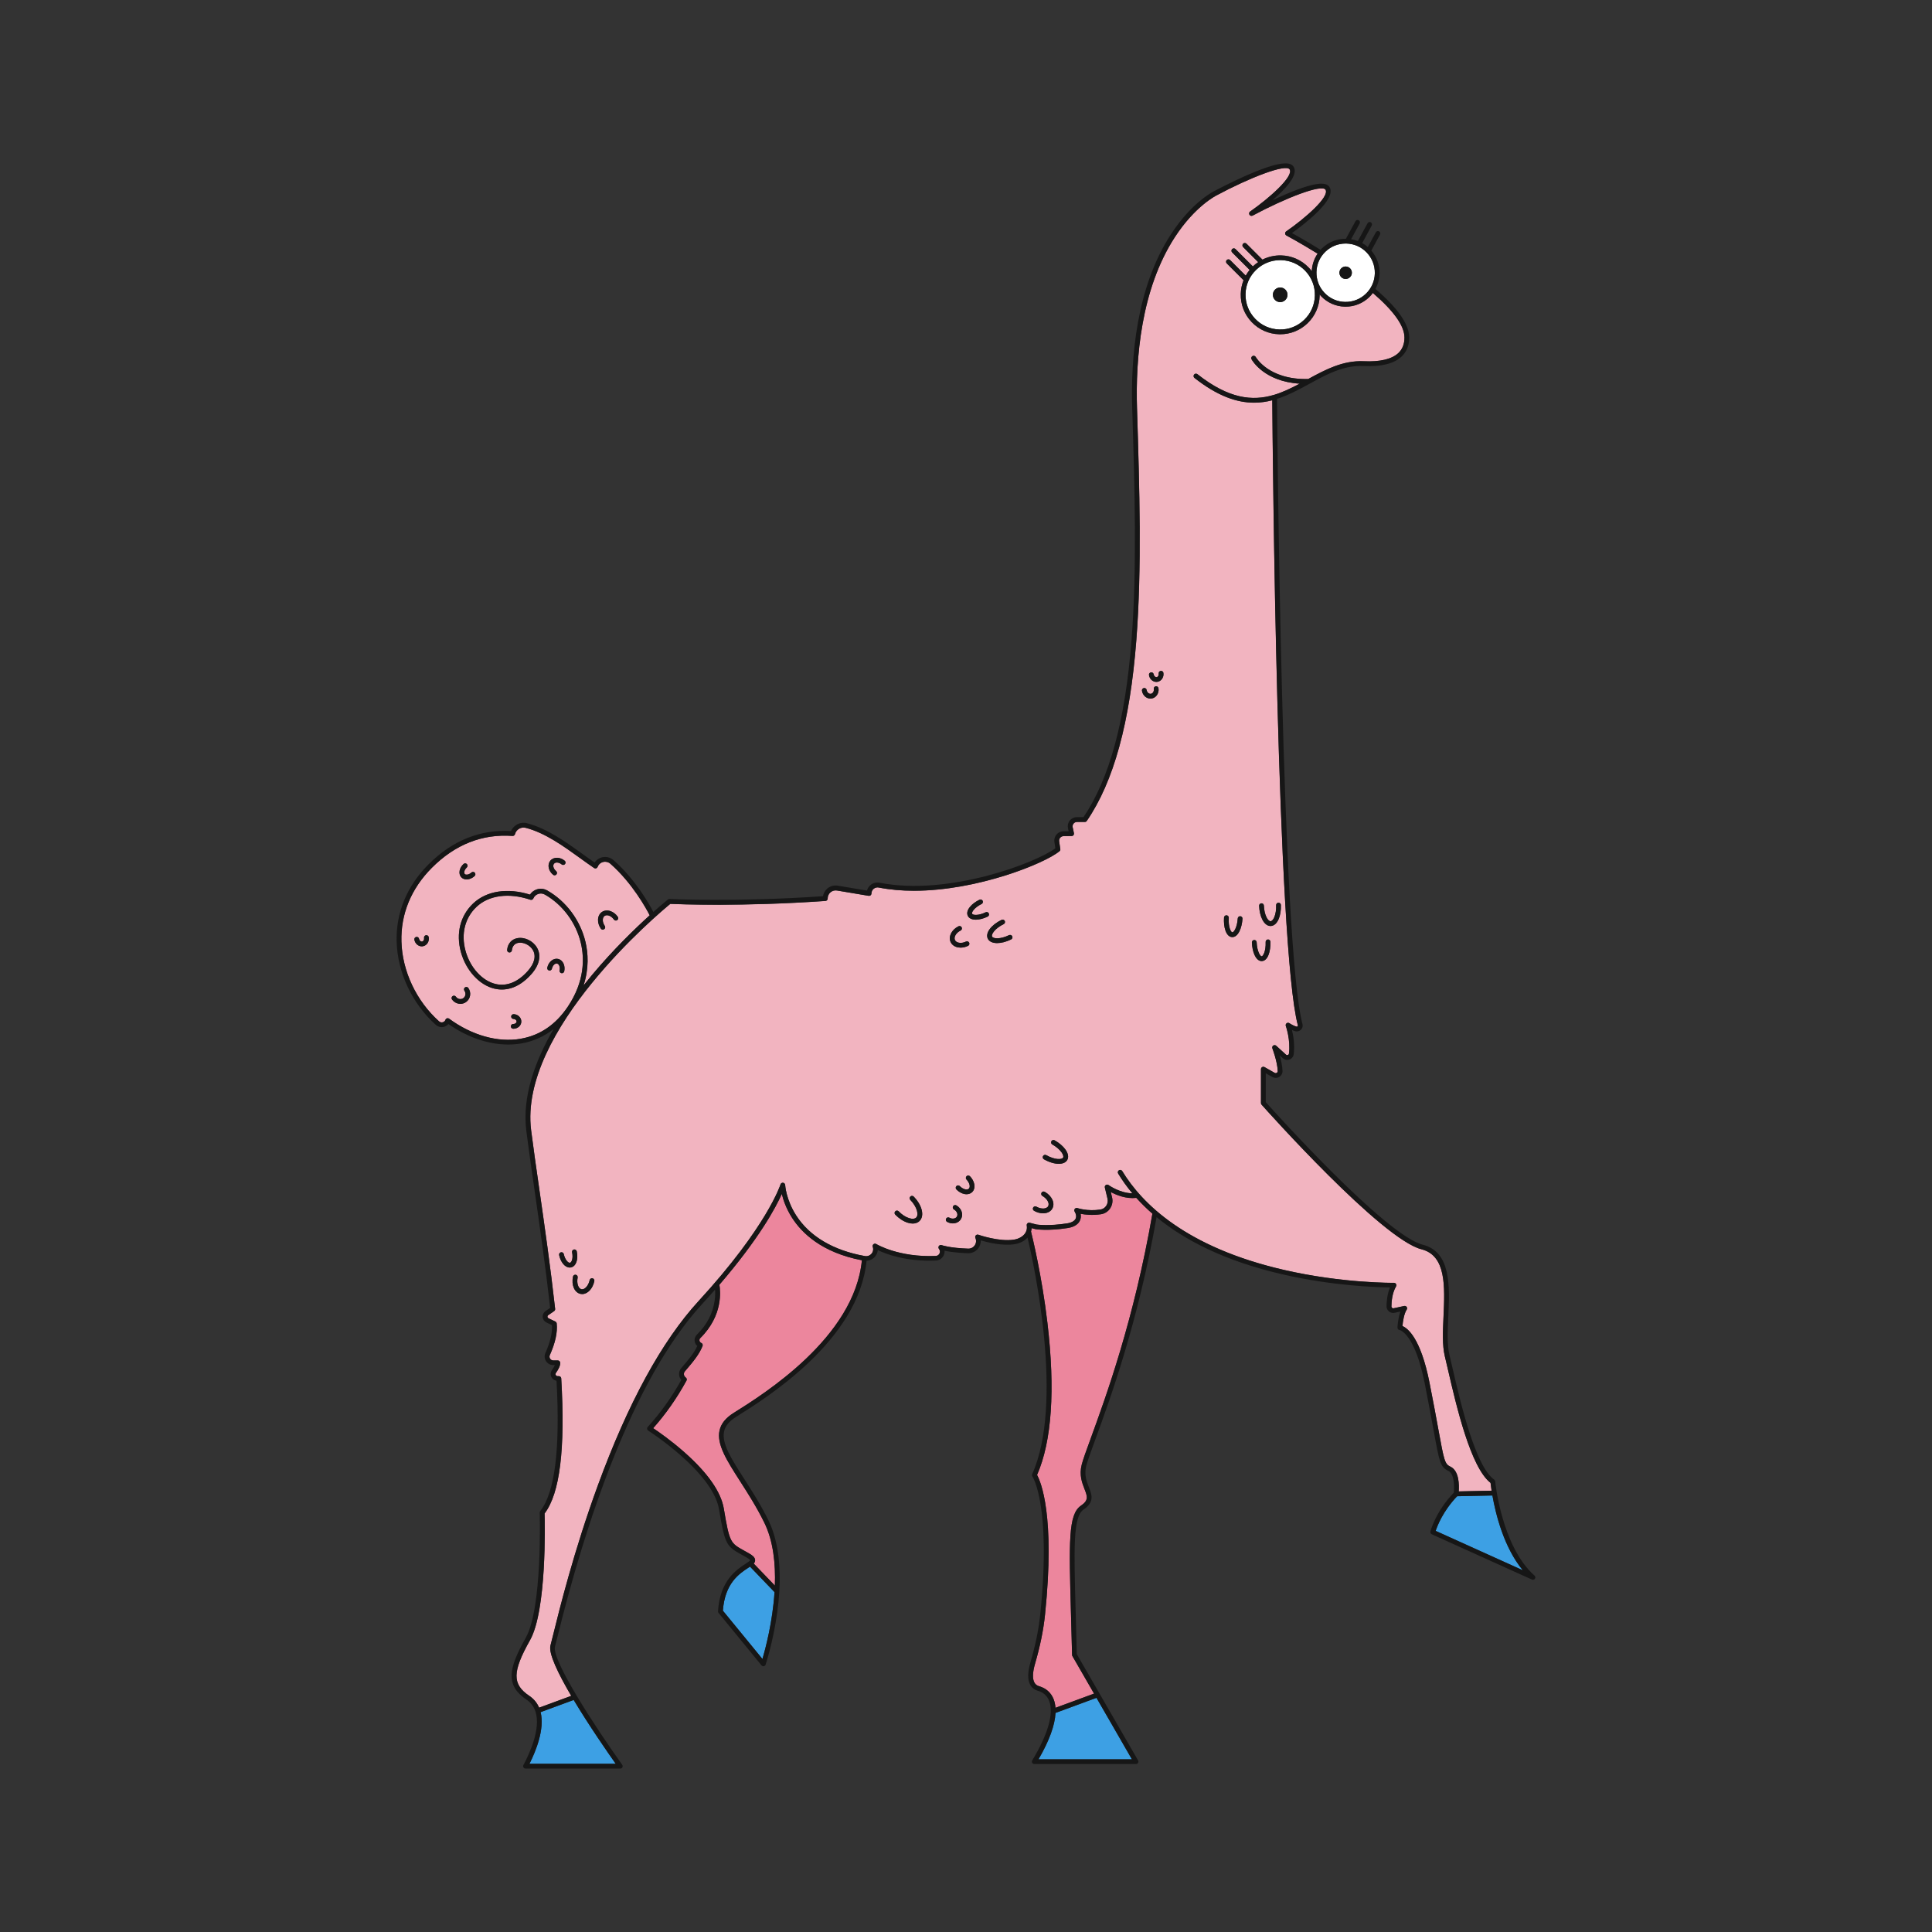 <?xml version="1.0" encoding="UTF-8"?>
<svg xmlns="http://www.w3.org/2000/svg" id="KOLOR" viewBox="0 0 1080 1080">
  <rect x="0" y="0" width="1080" height="1080" fill="#333333" stroke="none"/>
  <defs>
    <style>.cls-1{fill:#3da0e4;}.cls-1,.cls-2,.cls-3,.cls-4,.cls-5{stroke-width:0px;}.cls-2{fill:#161616;}.cls-3{fill:#f2b4c0;}.cls-4{fill:#fff;}.cls-5{fill:#ec869d;}</style>
  </defs>
  <path class="cls-3" d="m317.32,562.86c9.66-14.35,9.34-27.31,7.37-35.67-2.69-11.37-10.21-21.51-20.14-27.11-1.13-.64-2.48-.77-3.7-.35-1.23.41-2.23,1.33-2.74,2.52-.28.64-.99.96-1.65.73-11.97-4.06-23.25-2.56-30.17,4.03-6.44,6.14-8.66,15.07-6.09,24.51,2.56,9.36,9.32,16.83,16.84,18.57,6.28,1.46,12.53-1.09,18.06-7.37,3.7-4.2,4.68-8.33,2.75-11.64-1.64-2.81-5.36-4.59-8.29-3.98-1.39.29-3.12,1.26-3.44,4.17-.08.73-.74,1.26-1.47,1.18-.73-.08-1.26-.74-1.18-1.47.38-3.45,2.4-5.82,5.53-6.48,4.1-.87,8.89,1.38,11.14,5.24,2.52,4.32,1.41,9.69-3.05,14.75-7.86,8.92-15.58,9.38-20.66,8.2-8.44-1.96-16-10.19-18.8-20.47-2.84-10.41-.36-20.3,6.82-27.13,7.44-7.08,19.26-8.91,31.79-4.97.88-1.35,2.2-2.38,3.75-2.9,1.94-.65,4.08-.45,5.86.56,10.56,5.96,18.56,16.74,21.42,28.82,1.45,6.14,2.06,14.63-1.09,24.31,1.63-2.07,3.26-4.08,4.87-6.01,11.74-14.03,23.87-25.75,32.12-33.22-1.85-3.63-9.6-17.92-21.97-28.82-1.12-.99-2.59-1.35-4.04-.99-1.44.35-2.57,1.35-3.1,2.74-.15.38-.46.67-.84.79-.39.12-.81.06-1.15-.17-2.51-1.7-5.05-3.54-7.75-5.48-9.2-6.65-19.63-14.18-30.45-16.97-2.62-.68-5.32.91-6.01,3.53-.16.62-.75,1.04-1.38.99-16.92-1.22-32.1,4.78-45.12,17.85-11.55,11.59-17.42,25.85-16.98,41.24.47,16.54,8.33,33.19,21.02,44.56.57.51,1.33.71,2.06.52.72-.18,1.27-.69,1.53-1.38.14-.4.46-.7.86-.82.4-.12.84-.05,1.18.2,12.73,9.35,27.33,13.44,40.06,11.22,10.68-1.86,19.49-7.85,26.2-17.8Zm19.13-53.04c1.31-.91,3.04-1.11,4.76-.53,1.6.53,3.07,1.67,4.15,3.21.42.6.27,1.43-.33,1.85-.6.42-1.43.27-1.85-.33-.73-1.06-1.76-1.86-2.8-2.21-.92-.31-1.77-.24-2.39.19-.62.43-.98,1.2-1.01,2.18-.04,1.1.36,2.34,1.1,3.39.42.6.27,1.43-.33,1.85-.23.16-.5.24-.76.24-.42,0-.84-.2-1.09-.57-1.07-1.54-1.63-3.32-1.58-5,.06-1.81.84-3.36,2.15-4.28Zm-28.82-28.7c.89-1.08,2.29-1.67,3.86-1.62,1.45.05,2.93.63,4.16,1.65.57.47.65,1.31.18,1.87-.47.57-1.31.65-1.88.18-.77-.63-1.69-1.01-2.55-1.04-.43-.01-1.22.05-1.72.66-.5.6-.41,1.39-.32,1.81.19.83.74,1.67,1.5,2.31.57.47.65,1.31.18,1.87-.26.32-.64.48-1.03.48-.3,0-.6-.1-.85-.3-1.23-1.01-2.08-2.35-2.41-3.77-.35-1.52-.03-3.02.86-4.1Zm-50.66,5.45c.29-1.31,1.06-2.59,2.17-3.6.54-.5,1.39-.46,1.88.08.5.54.46,1.38-.08,1.88-.7.64-1.2,1.45-1.37,2.22-.08.35-.15,1,.23,1.42.38.42,1.04.4,1.39.35.78-.1,1.63-.53,2.33-1.17.54-.5,1.39-.46,1.88.08.5.54.46,1.38-.08,1.88-1.11,1.02-2.45,1.67-3.78,1.85-.23.03-.46.05-.68.05-1.21,0-2.28-.44-3.02-1.24-.87-.95-1.19-2.34-.86-3.79Zm-20.55,42.38c-.22.04-.43.06-.65.06-1.97,0-3.75-1.55-4.13-3.73-.13-.72.36-1.41,1.08-1.54.73-.13,1.41.36,1.54,1.08.17.96.93,1.64,1.7,1.5.77-.13,1.25-1.03,1.09-1.99-.13-.72.36-1.41,1.08-1.54.73-.13,1.41.36,1.54,1.08.42,2.41-1.04,4.68-3.25,5.07Zm24.1,31.2c-.93.66-2.03,1-3.15,1-.35,0-.7-.03-1.05-.1-1.47-.28-2.76-1.11-3.64-2.35-.42-.6-.28-1.43.32-1.86.6-.42,1.43-.28,1.86.32.47.67,1.17,1.12,1.95,1.27.77.14,1.55-.02,2.18-.46,1.31-.92,1.59-2.79.63-4.16-.42-.6-.28-1.43.32-1.86.6-.42,1.43-.28,1.86.32,1.81,2.57,1.24,6.1-1.27,7.87Zm29.47,13.88c-.82.68-1.86,1.05-2.96,1.05-.05,0-.1,0-.14,0-.74-.02-1.31-.63-1.29-1.37.02-.74.64-1.34,1.37-1.29.51,0,.97-.14,1.33-.43.18-.15.47-.46.49-.93.01-.47-.26-.8-.43-.95-.33-.31-.79-.49-1.3-.51-.74-.02-1.31-.63-1.29-1.37s.65-1.3,1.37-1.29c1.15.03,2.23.47,3.04,1.23.85.8,1.31,1.86,1.27,2.98-.03,1.12-.55,2.15-1.44,2.9Zm18.55-32.54c-.16.72-.87,1.18-1.58,1.02-.72-.16-1.18-.86-1.02-1.58.7-3.26,3.41-5.46,6.02-4.9,1.32.28,2.44,1.24,3.07,2.63.58,1.27.72,2.81.39,4.32-.13.62-.69,1.05-1.3,1.05-.09,0-.19,0-.28-.03-.72-.16-1.18-.86-1.02-1.58.2-.94.13-1.91-.21-2.65-.16-.36-.54-.98-1.21-1.13-1.16-.24-2.47,1.06-2.86,2.85Z"></path>
  <path class="cls-4" d="m740.42,163.72c3.01,3.15,7.06,4.95,11.42,5.05,4.37.11,8.49-1.5,11.65-4.51,3.15-3.01,4.95-7.06,5.05-11.42.1-4.36-1.5-8.49-4.51-11.65-3.01-3.15-7.06-4.95-11.42-5.05-.13,0-.26,0-.39,0-4.21,0-8.19,1.59-11.25,4.51-3.15,3.01-4.95,7.06-5.05,11.42s1.5,8.49,4.51,11.65Zm11.89-14.74c1.92.04,3.44,1.64,3.4,3.56s-1.64,3.44-3.56,3.4-3.44-1.64-3.4-3.56c.05-1.92,1.64-3.44,3.56-3.4Z"></path>
  <path class="cls-5" d="m635.2,669.61c-5.72.67-11.13-1.58-14.28-3.28l.74,3.1c.5,2.09.1,4.3-1.1,6.08-1.19,1.77-3.01,2.92-5.1,3.24-4.83.73-8.91.25-11.41-.25.28,1.33.16,2.65-.38,3.81-.7,1.53-2.46,3.49-6.81,4.16-11.08,1.73-17.69.68-17.97.63-.04,0-.08-.01-.12-.03l-2.1-.55c-.03.65-.15,1.29-.33,1.9.73,2.93,6.07,24.69,9.17,51.02,4.42,37.52,2.47,66.14-5.79,85.08,1.99,3.61,10.22,22.36,4.46,78.02-.9,8.7-2.73,17.68-5.58,27.46-1.4,4.8-1.53,8.45-.36,10.57.56,1.02,1.43,1.69,2.66,2.04,3.87,1.12,6.67,3.63,8.09,7.27.56,1.45.9,3.05,1.03,4.79l21.56-7.94-12.1-20.98c-.11-.19-.17-.41-.18-.63-.2-8.22-.41-15.69-.6-22.46-1.15-40.88-1.58-56.17,5.57-61.01,4.43-3,3.55-5.25,1.96-9.33-1.34-3.44-3.02-7.72-1.56-13.52.72-2.88,2.54-7.86,5.06-14.75,8.47-23.19,24.2-66.27,34.48-125.61-3.39-2.95-6.37-5.92-9-8.84Z"></path>
  <path class="cls-5" d="m442.73,680.71c-3.25-5.11-4.88-9.91-5.69-13.29-3.43,7.69-12.64,24.88-34.91,50.78.59,3.25,2.18,17.14-10.65,29.8-.4.39-.57.94-.46,1.49.11.56.47,1,.99,1.22.66.28.98,1.04.72,1.71-1.85,4.76-5.53,9.07-9.09,13.25l-.78.91c-.44.51-.63,1.16-.53,1.83.09.67.45,1.24,1,1.62.57.39.75,1.14.42,1.74-5.35,9.79-11.62,18.74-18.63,26.6,2.9,1.93,10.15,6.97,17.6,13.58,12.97,11.51,20.34,22.08,21.9,31.42,3.15,18.91,3.76,19.24,11.16,23.35.9.5,1.89,1.05,2.99,1.68,1.71.99,3.29,2.12,3.34,3.74.02.73-.27,1.34-.77,1.92l11.82,12.3c.44-12.18-.86-24.9-5.92-35.21-4.26-8.67-9.15-16.31-13.47-23.04-7.42-11.58-13.29-20.73-11.54-28.5.85-3.79,3.44-7,7.92-9.8,16.78-10.49,67.52-42.21,71.66-85.31-22.46-4.31-33.64-15.27-39.07-23.8Z"></path>
  <path class="cls-4" d="m716.09,145.41c-.16,0-.31,0-.47,0-5.01,0-9.74,1.89-13.37,5.36-3.75,3.58-5.88,8.4-6,13.57s1.78,10.09,5.36,13.84c3.58,3.75,8.4,5.88,13.57,6,5.18.16,10.09-1.78,13.84-5.36,3.75-3.58,5.88-8.4,6-13.57.12-5.18-1.78-10.09-5.36-13.84-3.58-3.75-8.4-5.88-13.57-6Zm-.55,23.47c-2.26-.05-4.04-1.92-3.99-4.18s1.92-4.04,4.18-3.99c2.26.05,4.04,1.92,3.99,4.18s-1.92,4.04-4.18,3.99Z"></path>
  <path class="cls-1" d="m418.2,876.47c-4.88,3.21-13.01,8.55-14.1,23.92l22.11,26.99c1.66-5.63,5.69-20.7,6.76-37.37l-13.7-14.25c-.34.23-.69.46-1.06.71Z"></path>
  <path class="cls-1" d="m295.97,985.99h48.23c-4.23-5.99-14.8-21.18-23.51-35.7l-18.49,6.81c2.36,9.47-2.62,21.74-6.23,28.89Z"></path>
  <path class="cls-1" d="m590.04,957.53c-.34,6.91-3.55,15.69-9.52,25.94h52.24l-19.82-34.38-22.88,8.43s0,0-.01,0Z"></path>
  <path class="cls-1" d="m814.54,836.41c-7.84,8.22-11.06,16.49-12,19.36l48.68,22c-10.59-12.85-15.15-31.44-16.96-41.78l-19.72.42Z"></path>
  <path class="cls-3" d="m815.43,833.73l18.4-.39c-.31-2.05-.49-3.58-.58-4.38-11.17-8.66-19.11-42.98-23.88-63.6-.62-2.68-1.18-5.12-1.69-7.21-1.46-6.06-1.1-13.93-.72-22.28.76-16.7,1.55-33.97-12.33-37.49-22.26-5.64-86.65-77.78-89.38-80.85-.22-.24-.34-.56-.34-.89v-18.95c0-.47.25-.91.66-1.15.41-.24.92-.24,1.33,0l5.69,3.23c.53.3.98.09,1.16-.02.17-.1.56-.4.53-.98-.2-5.41-2.96-12.62-2.99-12.69-.22-.58-.02-1.23.49-1.58.51-.35,1.19-.3,1.65.11l5.5,5c.41.37.88.24,1.01.19.16-.06.54-.25.6-.74,1.03-7.7-1.71-15.44-1.74-15.51-.19-.54-.02-1.14.42-1.49.45-.36,1.07-.39,1.55-.08,1.47.94,2.81,1.6,3.99,1.94.32.1.54-.07.62-.15.09-.09.23-.28.16-.57-11.65-43.78-14.1-322.13-14.31-349.42-3.24.84-6.61,1.34-10.15,1.34-9.55,0-20.36-3.6-33.34-13.83-.58-.46-.68-1.29-.22-1.87.45-.58,1.29-.68,1.87-.22,17.65,13.89,30.77,15.09,42.55,11.64.15-.08.32-.13.5-.14,4.86-1.48,9.5-3.74,14.13-6.21-19.86-1.19-26.62-13.06-26.92-13.61-.35-.65-.12-1.45.53-1.81.64-.35,1.45-.12,1.81.52.03.06,1.89,3.31,6.41,6.42,4.17,2.87,11.53,6.21,22.95,5.88,9.54-5.21,19.43-10.48,31.05-9.92,9.04.42,15.74-1.18,19.37-4.63,2.22-2.12,3.36-5.01,3.36-8.6.01-6.48-5.95-14.87-17.67-24.95-.63.85-1.33,1.66-2.11,2.41-3.56,3.39-8.19,5.25-13.09,5.25-.15,0-.3,0-.46,0-5.07-.12-9.79-2.21-13.29-5.87-.28-.3-.54-.62-.8-.93,0,.23,0,.46,0,.69-.14,5.89-2.56,11.37-6.82,15.44-4.13,3.94-9.52,6.1-15.21,6.1-.18,0-.35,0-.53,0-5.89-.14-11.37-2.56-15.44-6.82-4.07-4.26-6.23-9.85-6.09-15.74.06-2.67.6-5.25,1.56-7.65l-9.4-9.4c-.52-.52-.52-1.36,0-1.88s1.36-.52,1.88,0l8.73,8.73c.63-1.13,1.36-2.2,2.19-3.21l-9.79-9.78c-.52-.52-.52-1.36,0-1.88s1.36-.52,1.88,0l9.71,9.71s.04-.04.06-.06c.92-.87,1.89-1.65,2.92-2.34l-8.43-8.43c-.52-.52-.52-1.36,0-1.88.52-.52,1.36-.52,1.88,0l8.92,8.91c3.2-1.61,6.77-2.43,10.45-2.35,5.89.14,11.37,2.56,15.44,6.82.61.64,1.17,1.3,1.69,1.99.17-3.56,1.29-6.92,3.27-9.8-9.84-6.09-17.37-10.11-17.45-10.15-.41-.22-.68-.64-.7-1.1-.03-.46.19-.91.57-1.17,10.51-7.26,24.29-19.27,22.02-23.27-1.94-3.43-22.65,4.69-40.77,14.42-.62.34-1.4.13-1.77-.48-.37-.6-.21-1.39.37-1.79,10.55-7.35,24.38-19.51,22.11-23.51-1.94-3.42-22.65,4.69-40.77,14.42-.17.09-12.04,5.91-23.4,23.37-19.04,29.27-22.03,68.13-21.18,95.57l.03.97c1.34,43.48,2.72,88.44-.41,128.86-3.56,45.97-12.62,78.99-27.69,100.97-.25.36-.66.58-1.1.58h-4.4c-.74,0-1.43.33-1.9.91-.47.58-.65,1.32-.49,2.05l.7,3.3c.08.39-.01.8-.26,1.11s-.63.49-1.02.5l-4.5.05c-.73,0-1.42.33-1.9.89s-.68,1.29-.58,2.02l.65,4.32c.07.46-.11.93-.47,1.22-8.21,6.8-45.85,22.08-81.33,22.08-6.72,0-13.35-.55-19.7-1.8-1.01-.2-2.05.06-2.84.71-.78.64-1.23,1.6-1.23,2.61,0,.39-.17.76-.47,1.02-.3.25-.7.36-1.08.3l-17.71-2.97c-1.31-.22-2.65.15-3.66,1.02-1.01.87-1.58,2.13-1.55,3.46.01.71-.53,1.3-1.24,1.35-46.75,3.27-82.09,1.85-86.73,1.64-6.25,5.12-84.86,70.85-77.8,126.61,1.2,9.51,2.84,20.92,4.58,32.99,2.94,20.5,6.28,43.74,8.84,66.81.05.49-.16.96-.57,1.24l-3.28,2.27c-.43.3-.44.73-.43.91s.1.6.57.83l3.83,1.83c.42.2.7.6.75,1.06.51,4.96-.74,10.73-3.82,17.66-.3.68-.25,1.43.15,2.05.39.61,1.04.96,1.76.96h2.54c.7.02,1.27.55,1.32,1.25.11,1.45-.68,3.34-2.41,5.79-.35.5-.17.97-.07,1.15.08.15.39.59,1.03.61h.69c.72,0,1.31.53,1.35,1.25,2.3,39.54-.74,64.26-9.31,75.51.16,5.72,1.21,54.19-8.14,70.82-9.94,17.67-10.04,24.65-.42,31.12,2.66,1.79,4.42,4.07,5.51,6.63l17.95-6.61c-7.27-12.36-12.85-23.84-11.59-28.23.27-.93.75-2.89,1.42-5.61,3.47-14.09,11.61-47.09,25.05-83.8,16.87-46.06,35.8-80.71,56.27-103.01,38.38-41.8,45.77-65.02,45.84-65.25.19-.62.8-1.01,1.44-.93.64.08,1.13.61,1.16,1.26,0,.08.46,8.14,6.16,17.01,7.53,11.73,20.81,19.58,38.42,22.71,1.4.25,2.78-.25,3.7-1.33.9-1.07,1.16-2.5.69-3.82-.19-.53-.02-1.13.42-1.48s1.06-.39,1.54-.1c.12.08,12.49,7.57,33.29,6.66.92-.04,1.69-.57,2.08-1.41.39-.86.27-1.8-.32-2.53-.38-.47-.4-1.13-.04-1.62.35-.49.99-.68,1.55-.47.04.01,4.39,1.59,14.82,1.95,1.49.04,2.87-.65,3.69-1.88.82-1.22.95-2.75.35-4.09-.22-.49-.12-1.06.24-1.45.36-.39.92-.53,1.42-.35.12.04,11.61,4.06,19.93,2.73,2.63-.42,4.86-1.67,6.11-3.41.34-.48.6-.98.78-1.5,0-.02.02-.04.03-.06.3-.91.37-1.9.19-2.94-.08-.45.08-.9.41-1.21.33-.31.8-.42,1.24-.31l3.81.99c.64.09,6.96.93,17.07-.64,2.52-.39,4.18-1.31,4.8-2.65.51-1.11.31-2.54-.55-3.94-.3-.48-.26-1.1.1-1.54.36-.44.95-.6,1.48-.42.05.02,5.55,1.91,12.78.82,1.35-.2,2.52-.95,3.29-2.09.78-1.16,1.05-2.61.72-3.98l-1.49-6.23c-.13-.54.09-1.11.56-1.42.46-.31,1.07-.3,1.52.03.07.05,6.32,4.54,13.3,4.61-3.21-3.82-5.82-7.55-7.94-11.05-.38-.63-.18-1.45.45-1.83.63-.38,1.45-.18,1.83.45,11.07,18.26,35.74,42.66,90.41,55.25,32.81,7.55,61.19,7.23,61.47,7.22.48,0,.93.25,1.17.66.24.42.24.93,0,1.35-2.16,3.65-2.55,8.56-2.58,11.17,0,.44.24.7.38.82.25.21.58.29.9.22l5.87-1.28c.53-.12,1.08.1,1.39.55s.31,1.04,0,1.49c-1.49,2.21-2.16,6.71-2.37,9.18,2.99,1.24,10.19,6.8,15.11,31.58,2.26,11.38,3.84,20.07,5,26.41,3.19,17.48,3.57,19.14,6.72,20.62,4.93,2.32,4.91,10.36,4.65,13.86Zm-496.96-125.16c-2.56,0-5.01-2.82-5.9-6.94-.16-.72.3-1.43,1.02-1.58.72-.16,1.43.3,1.58,1.02.7,3.25,2.53,5.03,3.47,4.83.95-.2,1.87-2.58,1.17-5.83-.16-.72.3-1.43,1.02-1.58.72-.16,1.43.3,1.58,1.02.98,4.52-.4,8.39-3.21,9-.24.05-.49.08-.74.08Zm13.77,7.58c-.9,4.27-3.77,7.24-6.79,7.24-.31,0-.63-.03-.95-.1-3.34-.71-5.18-4.95-4.19-9.66.15-.72.86-1.17,1.58-1.03.72.15,1.18.86,1.03,1.58-.65,3.09.34,6.13,2.13,6.5,1.79.38,3.93-2,4.58-5.09.15-.72.86-1.17,1.58-1.03.72.15,1.18.86,1.03,1.58Zm181.77-33.6c-.96.94-2.27,1.42-3.8,1.42-.83,0-1.74-.14-2.69-.43-2.42-.73-4.93-2.35-7.08-4.55-.51-.53-.5-1.37.02-1.88.53-.51,1.37-.5,1.88.02,1.84,1.89,3.95,3.26,5.94,3.86,1.69.52,3.1.39,3.85-.35.75-.73.91-2.13.44-3.84-.55-2.01-1.87-4.15-3.71-6.04-.51-.53-.5-1.37.02-1.88.53-.51,1.37-.5,1.88.02,2.15,2.2,3.7,4.75,4.37,7.19.75,2.71.34,5-1.15,6.46Zm21.81-164.76c.66-.32,1.46-.05,1.78.61.32.66.05,1.46-.61,1.78-2.51,1.22-3.95,3.67-3.14,5.34.37.75,1.16,1.27,2.22,1.47,1.22.22,2.61,0,3.92-.64.66-.32,1.46-.05,1.78.61.32.66.05,1.46-.61,1.78-1.34.65-2.78.99-4.15.99-.48,0-.95-.04-1.41-.12-1.92-.35-3.39-1.39-4.14-2.92-1.47-3.02.49-7.01,4.37-8.9Zm1.42,163.58c-.71,1.27-1.95,2.13-3.48,2.42-.37.07-.74.1-1.12.1-1.1,0-2.22-.3-3.23-.87-.64-.36-.87-1.17-.51-1.81.36-.64,1.17-.87,1.81-.51.81.46,1.72.62,2.55.47.75-.14,1.33-.54,1.66-1.11.71-1.26-.02-3.02-1.63-3.93-.64-.36-.87-1.17-.51-1.81.36-.64,1.17-.87,1.81-.51,2.89,1.63,4.07,5.02,2.64,7.56Zm6.22-14.98c-.81.79-1.92,1.2-3.16,1.2-.4,0-.82-.04-1.25-.13-1.57-.33-3.14-1.23-4.42-2.55-.51-.53-.5-1.37.02-1.88.53-.51,1.37-.5,1.88.02.9.93,2.02,1.58,3.06,1.8.5.11,1.43.2,2-.37.58-.56.51-1.49.42-1.99-.19-1.04-.82-2.17-1.72-3.1-.51-.53-.5-1.37.02-1.88.53-.51,1.37-.5,1.88.02,1.28,1.31,2.14,2.9,2.43,4.48.32,1.74-.11,3.34-1.18,4.38Zm2.24-152.28c-.07,0-.13,0-.2,0-2.21,0-3.79-.76-4.46-2.15-.7-1.43-.28-3.21,1.19-5,1.23-1.51,3.13-2.93,5.33-4.01.66-.32,1.46-.05,1.78.61.32.66.05,1.46-.61,1.78-1.84.89-3.45,2.1-4.44,3.3-.88,1.07-1.01,1.83-.85,2.15s.83.68,2.22.65c1.55-.03,3.49-.56,5.33-1.46.66-.32,1.46-.05,1.78.61.32.66.05,1.46-.61,1.78-2.2,1.07-4.49,1.69-6.44,1.73Zm19.54,11.05c-2.8,1.36-5.54,2.04-7.8,2.04-2.51,0-4.44-.83-5.23-2.47-1.52-3.12,1.79-7.65,7.7-10.52.66-.32,1.46-.05,1.78.61s.05,1.46-.61,1.78c-4.87,2.37-7.08,5.71-6.47,6.96.61,1.26,4.61,1.57,9.47-.8.66-.32,1.46-.05,1.78.61.32.66.05,1.46-.61,1.78Zm23.02,150.45c-.85,1.5-2.43,2.43-4.47,2.61-.23.02-.47.03-.71.03-1.65,0-3.41-.48-5.02-1.4-.64-.36-.87-1.17-.51-1.81.36-.64,1.17-.87,1.81-.51,1.36.77,2.89,1.15,4.19,1.03.66-.06,1.84-.3,2.38-1.26.91-1.62-.55-4.25-3.2-5.74-.64-.36-.87-1.17-.51-1.81.36-.64,1.17-.87,1.81-.51,4.04,2.28,5.89,6.4,4.22,9.37Zm8.35-27.19c-.82,1.45-2.53,2.17-4.73,2.17-2.38,0-5.33-.85-8.31-2.53-.64-.36-.87-1.17-.51-1.81.36-.64,1.17-.87,1.81-.51,4.72,2.66,8.72,2.59,9.41,1.37.34-.6,0-1.74-.87-2.97-1.11-1.55-2.99-3.15-5.17-4.37-.64-.36-.87-1.17-.51-1.81.36-.64,1.17-.87,1.81-.51,2.54,1.43,4.68,3.26,6.03,5.14,1.55,2.17,1.92,4.24,1.03,5.83Zm47.14-257.94c-.21.03-.43.05-.64.05-2.3,0-4.36-1.85-4.74-4.39-.11-.73.39-1.41,1.12-1.51.73-.12,1.41.39,1.51,1.12.2,1.32,1.25,2.26,2.35,2.1,1.1-.16,1.83-1.37,1.63-2.69-.11-.73.39-1.41,1.12-1.51.73-.11,1.41.39,1.51,1.12.41,2.77-1.32,5.34-3.87,5.72Zm3.24-9.33c-.19.03-.37.04-.56.04-2.01,0-3.8-1.61-4.13-3.83-.11-.73.39-1.41,1.12-1.51.73-.11,1.41.39,1.51,1.12.14.95.9,1.65,1.66,1.54.77-.12,1.28-1,1.14-1.96-.11-.73.39-1.41,1.12-1.51.73-.11,1.41.39,1.51,1.12.36,2.42-1.15,4.66-3.38,4.99Zm58.16,123.81c.75-.04,1.35.55,1.38,1.28.09,2.5.64,4.9,1.51,6.6.69,1.34,1.54,2.15,2.24,2.14.69-.03,1.49-.91,2.08-2.3.74-1.76,1.12-4.2,1.02-6.69-.03-.73.55-1.35,1.28-1.38.74-.04,1.35.55,1.38,1.28.11,2.91-.33,5.69-1.23,7.83-1.04,2.46-2.61,3.85-4.43,3.92-.05,0-.09,0-.14,0-1.76,0-3.38-1.27-4.57-3.59-1.06-2.06-1.7-4.8-1.8-7.72-.03-.73.55-1.35,1.28-1.38Zm-16.24,18.89c-.07,0-.14,0-.21,0-3.39-.23-4.8-5.68-4.45-10.94.05-.73.69-1.29,1.42-1.24.73.05,1.29.69,1.24,1.42-.35,5.23,1.22,8.05,1.97,8.1.78.08,2.69-2.53,3.04-7.76.05-.73.69-1.29,1.42-1.24.73.05,1.29.69,1.24,1.42-.35,5.15-2.4,10.25-5.66,10.25Zm12.41,10.02c-.86-1.88-1.39-4.38-1.49-7.02-.03-.73.55-1.35,1.28-1.38.74-.03,1.35.55,1.38,1.28.08,2.27.54,4.47,1.25,6.01.63,1.37,1.27,1.82,1.55,1.84.75-.03,2.41-2.8,2.22-8.04-.03-.73.55-1.35,1.28-1.38.72-.06,1.35.55,1.38,1.28.19,5.27-1.39,10.67-4.78,10.8-.03,0-.07,0-.1,0-.95,0-2.63-.47-3.97-3.4Z"></path>
  <path class="cls-2" d="m715.73,160.71c-2.26-.05-4.13,1.73-4.18,3.99s1.73,4.13,3.99,4.18c2.26.05,4.13-1.73,4.18-3.99s-1.73-4.13-3.99-4.18Z"></path>
  <path class="cls-2" d="m752.14,155.93c1.92.05,3.51-1.48,3.56-3.4s-1.48-3.51-3.4-3.56c-1.92-.05-3.51,1.48-3.56,3.4-.04,1.92,1.48,3.51,3.4,3.56Z"></path>
  <path class="cls-2" d="m835.84,828.11c-.04-.39-.24-.74-.56-.97-10.6-7.42-18.87-43.18-23.32-62.39-.62-2.69-1.19-5.14-1.7-7.24-1.37-5.69-1.02-13.38-.65-21.53.77-16.94,1.65-36.15-14.34-40.2-20.68-5.24-82.55-73.91-87.7-79.66v-16.16l3.7,2.1c1.2.68,2.67.66,3.85-.06,1.19-.72,1.86-1.98,1.81-3.36-.11-2.87-.84-6.1-1.57-8.69l1.76,1.6c1.01.92,2.43,1.19,3.72.72,1.26-.46,2.15-1.57,2.33-2.89.7-5.27-.18-10.43-.96-13.61.62.28,1.22.5,1.79.67,1.14.33,2.38.02,3.22-.8.85-.83,1.18-2.01.87-3.16-11.57-43.46-14.08-330.25-14.23-349.5,6.37-2.03,12.3-5.26,18.16-8.45,9.83-5.37,19.13-10.43,30.22-9.92,9.93.46,17.11-1.34,21.33-5.36,2.77-2.64,4.18-6.18,4.19-10.52.01-7.34-6.35-16.49-18.88-27.21,1.43-2.62,2.23-5.55,2.3-8.62.11-4.74-1.53-9.25-4.61-12.82l4.87-8.95c.35-.65.11-1.46-.53-1.81-.65-.35-1.45-.11-1.81.53l-4.48,8.24c-.98-.85-2.03-1.59-3.14-2.21l5.33-9.8c.35-.65.11-1.46-.53-1.81-.65-.35-1.46-.11-1.81.53l-5.42,9.95c-1.22-.47-2.48-.81-3.78-1.02l4.79-8.8c.35-.65.11-1.46-.53-1.81-.65-.35-1.45-.11-1.81.53l-5.34,9.82c-4.97-.05-9.67,1.8-13.28,5.24-.32.3-.6.62-.9.94-7.12-4.41-13.08-7.78-15.98-9.37,6.87-4.91,24.93-18.72,21.07-25.54-1.3-2.28-5.24-4.37-24.42,3.81-2.62,1.12-5.21,2.3-7.62,3.43,7.2-6.15,14.6-14.01,11.99-18.6-1.3-2.28-5.24-4.37-24.42,3.81-10.09,4.31-19.83,9.52-19.87,9.54-.51.24-12.54,6.11-24.3,24.11-19.52,29.86-22.6,69.39-21.74,97.3l.03.97c1.33,43.41,2.71,88.29-.4,128.57-3.49,45.08-12.27,77.51-26.84,99.09h-3.7c-1.55,0-2.99.69-3.97,1.89-.98,1.2-1.35,2.76-1.03,4.28l.36,1.71-2.87.03c-1.5.02-2.92.68-3.9,1.83-.97,1.14-1.41,2.65-1.18,4.14l.54,3.55c-10.83,8.16-59.89,26.84-98.24,19.25-1.8-.35-3.64.11-5.05,1.26-1,.82-1.69,1.91-2.01,3.13l-16.36-2.74c-2.1-.35-4.22.24-5.83,1.63-1.29,1.11-2.12,2.61-2.39,4.26-49.19,3.38-85.41,1.55-85.78,1.54-.32,0-.65.09-.9.29-.08.07-3.21,2.58-8.16,6.99-2.38-4.59-10.03-18.2-22.26-28.97-1.76-1.55-4.16-2.14-6.43-1.58-1.72.42-3.21,1.47-4.19,2.91-2.09-1.44-4.22-2.98-6.46-4.6-9.39-6.79-20.04-14.48-31.34-17.39-3.67-.94-7.43.99-8.89,4.38-17.32-.97-32.85,5.31-46.18,18.69-12.07,12.12-18.21,27.06-17.75,43.19.49,17.25,8.68,34.62,21.9,46.47,1.23,1.1,2.91,1.52,4.49,1.11,1-.25,1.88-.82,2.53-1.59,10.62,7.47,22.43,11.47,33.49,11.47,2.52,0,5-.21,7.41-.63,6.57-1.14,12.6-3.86,17.88-7.99-10.36,17.84-17.63,37.83-15.22,56.87,1.21,9.53,2.85,20.95,4.58,33.03,2.91,20.25,6.2,43.17,8.75,65.93l-2.62,1.82c-1.09.75-1.67,1.99-1.57,3.31.11,1.32.88,2.45,2.07,3.02l3.14,1.5c.26,4.29-.98,9.52-3.67,15.57-.67,1.5-.53,3.21.35,4.58.88,1.36,2.37,2.17,3.99,2.18h.93c-.26.65-.74,1.57-1.64,2.83-.82,1.16-.92,2.67-.25,3.93.58,1.1,1.63,1.83,2.83,2,2.12,38.08-.94,62.59-9.11,72.86-.2.25-.3.56-.29.87.02.53,1.59,53.25-7.78,69.91-5.38,9.57-7.75,15.77-7.9,20.73-.18,5.63,2.39,9.92,8.32,13.91,2.52,1.69,4.08,3.95,4.95,6.53,0,.02,0,.04.02.06,0,.01.01.02.02.04,3.12,9.52-3.24,23.38-6.74,29.92-.22.41-.21.91.03,1.31.24.4.67.65,1.14.65h53c.5,0,.96-.28,1.18-.72s.19-.98-.1-1.38c-8.01-11.19-17.76-25.7-25.34-38.39-.05-.14-.13-.26-.22-.37-7.66-12.86-13.05-23.77-12.03-27.34.28-.98.74-2.86,1.44-5.7,15.03-60.96,41.23-142.66,80.7-185.65,2.59-2.82,5.02-5.54,7.34-8.19.11,1.58.12,3.75-.25,6.28-1.03,7.07-4.36,13.43-9.91,18.9-1.03,1.01-1.48,2.47-1.21,3.88.19.97.69,1.84,1.42,2.47-1.79,3.95-4.91,7.62-8.21,11.48l-.78.92c-.92,1.08-1.34,2.51-1.14,3.91.13.99.56,1.91,1.22,2.64-5.41,9.73-11.73,18.58-18.8,26.32-.27.29-.39.68-.34,1.07.05.39.27.74.61.95.36.23,36.12,23.11,39.61,44.05,3.27,19.61,4.14,20.6,12.5,25.24.89.49,1.86,1.03,2.95,1.66,1.52.88,1.9,1.35,1.99,1.5-.25.44-1.59,1.32-2.68,2.04-5,3.28-14.31,9.4-15.33,26.5-.02.33.09.66.3.92l24.01,29.32c.26.31.64.49,1.03.49.08,0,.16,0,.24-.02.48-.09.87-.43,1.02-.89.04-.12,4.18-12.66,6.44-28.72.61-4.37,1.01-8.44,1.24-12.25,0-.01,0-.02,0-.04,1.15-19.73-2.47-32.24-6.07-39.58-4.32-8.81-9.26-16.51-13.62-23.31-7.09-11.06-12.69-19.79-11.19-26.48.69-3.06,2.89-5.72,6.74-8.13,17.05-10.65,68.58-42.87,72.89-87.25,1.83-.07,3.54-.88,4.76-2.32.89-1.05,1.41-2.31,1.53-3.62,4.61,2.21,15.89,6.54,32.49,5.82,1.91-.08,3.6-1.22,4.39-2.98.36-.81.51-1.67.44-2.51,2.43.53,6.63,1.19,13.04,1.41,2.42.08,4.65-1.06,6-3.05.84-1.25,1.24-2.7,1.18-4.14,3.93,1.16,12.23,3.21,18.98,2.13,2.93-.47,5.49-1.79,7.2-3.68,3.84,16.3,20.32,92.69,2.58,132.21-.19.42-.14.92.12,1.3.03.04,2.7,4.1,4.57,15.57,1.72,10.58,3.09,29.81-.16,61.33-.88,8.54-2.68,17.37-5.49,26.99-1.63,5.57-1.67,9.81-.14,12.6.91,1.65,2.34,2.77,4.25,3.32,3.09.89,5.22,2.8,6.35,5.68,2.7,6.92-.66,18.72-9.47,33.24-.25.41-.26.93-.02,1.34.24.42.68.68,1.16.68h56.88c.48,0,.92-.25,1.15-.67s.24-.92,0-1.33l-34.26-59.41c-.2-8.09-.4-15.45-.59-22.13-1.06-37.56-1.54-54.71,4.4-58.73,6.19-4.19,4.61-8.23,2.94-12.5-1.27-3.25-2.71-6.93-1.46-11.9.69-2.75,2.49-7.67,4.98-14.49,8.42-23.06,24-65.76,34.33-124.53,15.03,12.39,37.38,24.38,70.56,32.01,27.88,6.42,52.63,7.2,59.93,7.28-1.51,3.56-1.9,7.55-1.94,10.49-.01,1.14.48,2.2,1.36,2.92.89.72,2.04,1,3.16.76l3.21-.7c-1.37,3.84-1.61,8.71-1.62,8.96-.03.68.5,1.28,1.17,1.38.08.01,8.47,1.64,14.06,29.81,2.25,11.36,3.84,20.03,4.99,26.37,3.23,17.72,3.73,20.45,8.21,22.55,3.45,1.62,3.39,8.99,3.04,12.21-10.23,10.68-12.93,21.25-13.04,21.7-.15.62.16,1.27.74,1.53l56.01,25.32c.18.08.36.12.55.12.44,0,.87-.22,1.12-.61.36-.55.26-1.28-.23-1.72-18.47-16.39-21.96-52.35-21.99-52.71Zm-94.88-687.46c3.06-2.92,7.04-4.51,11.25-4.51.13,0,.26,0,.39,0,4.36.1,8.41,1.89,11.42,5.05,3.01,3.15,4.61,7.29,4.51,11.65-.1,4.36-1.89,8.41-5.05,11.42-3.15,3.01-7.28,4.62-11.65,4.51-4.36-.1-8.41-1.89-11.42-5.05-3.01-3.15-4.61-7.29-4.51-11.65s1.89-8.41,5.05-11.42Zm-449.83,440.01c-12.73,2.22-27.33-1.88-40.06-11.22-.34-.25-.77-.32-1.18-.2-.4.12-.72.43-.86.82-.25.7-.81,1.2-1.53,1.38-.74.19-1.49,0-2.06-.52-12.69-11.37-20.55-28.03-21.02-44.56-.44-15.39,5.43-29.64,16.98-41.24,13.02-13.07,28.2-19.07,45.12-17.85.64.05,1.22-.37,1.38-.99.69-2.62,3.39-4.21,6.01-3.53,10.81,2.78,21.24,10.32,30.45,16.97,2.69,1.95,5.23,3.78,7.75,5.48.34.23.76.29,1.15.17.39-.12.7-.41.84-.79.53-1.38,1.66-2.38,3.1-2.74,1.45-.36,2.92,0,4.04.99,12.37,10.9,20.11,25.19,21.97,28.82-8.25,7.47-20.38,19.18-32.12,33.22-1.61,1.93-3.24,3.93-4.87,6.01,3.15-9.67,2.54-18.16,1.09-24.31-2.85-12.08-10.86-22.86-21.42-28.82-1.78-1.01-3.92-1.21-5.86-.56-1.55.52-2.87,1.55-3.75,2.9-12.54-3.94-24.36-2.11-31.79,4.97-7.18,6.83-9.66,16.72-6.82,27.13,2.81,10.28,10.36,18.51,18.8,20.47,5.09,1.18,12.8.72,20.66-8.2,4.46-5.06,5.57-10.43,3.05-14.75-2.25-3.85-7.04-6.11-11.14-5.24-3.13.66-5.15,3.03-5.53,6.48-.08.73.45,1.39,1.18,1.47.73.08,1.39-.45,1.47-1.18.32-2.91,2.05-3.87,3.44-4.17,2.93-.62,6.65,1.16,8.29,3.98,1.93,3.31.95,7.44-2.75,11.64-5.54,6.28-11.78,8.83-18.06,7.37-7.51-1.75-14.28-9.21-16.84-18.57-2.58-9.44-.36-18.37,6.09-24.51,6.92-6.59,18.2-8.09,30.17-4.03.66.22,1.38-.1,1.65-.73.51-1.19,1.51-2.11,2.74-2.52,1.23-.41,2.58-.28,3.7.35,9.92,5.61,17.45,15.74,20.14,27.11,1.97,8.35,2.29,21.32-7.37,35.67-6.7,9.96-15.52,15.95-26.2,17.8Zm53.07,405.32h-48.23c3.61-7.15,8.59-19.42,6.23-28.89l18.49-6.81c8.71,14.52,19.27,29.71,23.51,35.7Zm82.01-58.61l-22.11-26.99c1.09-15.37,9.22-20.71,14.1-23.92.38-.25.73-.48,1.06-.71l13.7,14.25c-1.07,16.67-5.1,31.73-6.76,37.37Zm-16.06-137.57c-4.48,2.8-7.07,6.01-7.92,9.8-1.75,7.78,4.12,16.92,11.54,28.5,4.32,6.74,9.21,14.37,13.47,23.04,5.06,10.31,6.36,23.03,5.92,35.21l-11.82-12.3c.5-.58.79-1.19.77-1.92-.05-1.62-1.63-2.75-3.34-3.74-1.1-.64-2.09-1.19-2.99-1.68-7.41-4.11-8.01-4.44-11.16-23.35-1.56-9.34-8.92-19.91-21.9-31.42-7.45-6.61-14.7-11.64-17.6-13.58,7.02-7.87,13.28-16.81,18.63-26.6.33-.6.15-1.36-.42-1.74-.56-.38-.91-.95-1-1.62-.09-.67.1-1.32.53-1.83l.78-.91c3.56-4.17,7.23-8.49,9.09-13.25.26-.67-.06-1.43-.72-1.71-.52-.22-.88-.67-.99-1.22-.11-.55.06-1.09.46-1.49,12.83-12.66,11.24-26.55,10.65-29.8,22.28-25.91,31.48-43.1,34.91-50.78.81,3.39,2.44,8.19,5.69,13.29,5.43,8.52,16.61,19.49,39.07,23.8-4.14,43.1-54.88,74.82-71.66,85.31Zm222.61,193.67h-52.24c5.98-10.25,9.18-19.03,9.52-25.94,0,0,0,0,.01,0l22.88-8.43,19.82,34.38Zm-23.03-179.41c-2.52,6.89-4.33,11.87-5.06,14.75-1.46,5.8.22,10.08,1.56,13.52,1.59,4.08,2.47,6.33-1.96,9.33-7.15,4.84-6.72,20.14-5.57,61.01.19,6.78.4,14.24.6,22.46,0,.22.07.44.18.63l12.1,20.98-21.56,7.94c-.13-1.74-.47-3.35-1.03-4.79-1.42-3.64-4.22-6.16-8.09-7.27-1.23-.35-2.1-1.02-2.66-2.04-1.16-2.12-1.04-5.77.36-10.57,2.86-9.78,4.68-18.76,5.58-27.46,5.76-55.66-2.46-74.41-4.46-78.02,8.26-18.94,10.21-47.56,5.79-85.08-3.1-26.33-8.44-48.09-9.17-51.02.18-.62.3-1.25.33-1.9l2.1.55s.08.02.12.03c.28.05,6.88,1.1,17.97-.63,4.35-.68,6.11-2.64,6.81-4.16.54-1.16.66-2.47.38-3.81,2.5.5,6.58.98,11.41.25,2.1-.32,3.91-1.47,5.1-3.24,1.2-1.78,1.6-4,1.1-6.08l-.74-3.1c3.15,1.7,8.56,3.95,14.28,3.28,2.63,2.92,5.61,5.89,9,8.84-10.29,59.34-26.02,102.43-34.48,125.61Zm201.06,15.8c-3.15-1.48-3.53-3.14-6.72-20.62-1.16-6.34-2.74-15.03-5-26.41-4.92-24.79-12.12-30.34-15.11-31.58.21-2.47.88-6.98,2.37-9.18.31-.45.31-1.04,0-1.49s-.85-.67-1.39-.55l-5.87,1.28c-.32.07-.65,0-.9-.22-.15-.12-.39-.38-.38-.82.03-2.6.41-7.51,2.58-11.17.25-.41.25-.93,0-1.35-.24-.42-.69-.66-1.17-.66-.28,0-28.65.33-61.47-7.22-54.67-12.58-79.34-36.99-90.41-55.25-.38-.63-1.2-.83-1.83-.45-.63.38-.83,1.2-.45,1.83,2.12,3.5,4.74,7.23,7.94,11.05-6.98-.07-13.23-4.56-13.3-4.61-.45-.33-1.06-.34-1.52-.03-.46.31-.69.87-.56,1.42l1.49,6.23c.33,1.36.06,2.81-.72,3.98-.77,1.15-1.94,1.89-3.29,2.09-7.23,1.09-12.73-.8-12.78-.82-.53-.19-1.13-.02-1.48.42-.36.44-.39,1.05-.1,1.54.86,1.4,1.06,2.83.55,3.94-.62,1.34-2.28,2.25-4.8,2.65-10.11,1.58-16.43.73-17.07.64l-3.81-.99c-.44-.12-.9,0-1.24.31-.33.31-.49.76-.41,1.21.18,1.04.11,2.02-.19,2.94,0,.02-.02.04-.03.06-.18.52-.44,1.02-.78,1.5-1.25,1.75-3.48,2.99-6.11,3.41-8.32,1.33-19.82-2.69-19.93-2.73-.5-.18-1.06-.04-1.42.35-.36.39-.46.96-.24,1.45.6,1.34.47,2.87-.35,4.09-.83,1.23-2.21,1.92-3.69,1.88-10.42-.36-14.78-1.94-14.82-1.95-.56-.21-1.2-.02-1.55.47-.35.49-.33,1.15.04,1.62.59.73.71,1.67.32,2.53-.38.84-1.16,1.37-2.08,1.41-20.8.91-33.17-6.58-33.29-6.66-.48-.3-1.1-.26-1.54.1s-.61.95-.42,1.48c.47,1.32.22,2.75-.69,3.82-.91,1.08-2.3,1.59-3.7,1.33-17.61-3.13-30.89-10.99-38.42-22.71-5.69-8.87-6.15-16.93-6.16-17.01-.03-.65-.52-1.18-1.16-1.26-.64-.08-1.25.31-1.44.93-.07.23-7.45,23.45-45.84,65.25-20.47,22.29-39.4,56.95-56.27,103.01-13.45,36.71-21.58,69.71-25.05,83.8-.67,2.71-1.15,4.67-1.42,5.61-1.26,4.4,4.33,15.88,11.59,28.23l-17.95,6.61c-1.09-2.57-2.85-4.84-5.51-6.63-9.62-6.47-9.53-13.45.42-31.12,9.35-16.62,8.3-65.09,8.14-70.82,8.57-11.26,11.61-35.97,9.31-75.51-.04-.71-.62-1.24-1.35-1.25h-.69c-.64-.02-.95-.46-1.03-.6-.1-.18-.28-.66.07-1.15,1.73-2.45,2.52-4.34,2.41-5.79-.05-.69-.63-1.23-1.32-1.23h-2.54c-.73-.02-1.37-.37-1.76-.98-.4-.62-.46-1.37-.15-2.05,3.08-6.93,4.33-12.7,3.82-17.66-.05-.46-.33-.86-.75-1.06l-3.83-1.83c-.47-.23-.55-.65-.57-.83s0-.61.43-.91l3.28-2.27c.4-.28.62-.76.57-1.24-2.56-23.06-5.9-46.3-8.84-66.81-1.73-12.07-3.37-23.48-4.58-32.99-7.06-55.76,71.56-121.49,77.8-126.61,4.64.21,39.99,1.63,86.73-1.64.71-.05,1.25-.64,1.24-1.35-.02-1.33.54-2.6,1.55-3.46,1.01-.87,2.34-1.24,3.66-1.02l17.71,2.97c.39.06.78-.04,1.08-.3.3-.25.47-.63.47-1.02,0-1.02.45-1.97,1.23-2.61.79-.65,1.83-.91,2.84-.71,6.35,1.26,12.99,1.8,19.7,1.8,35.48,0,73.12-15.28,81.33-22.08.36-.3.54-.76.47-1.22l-.65-4.32c-.11-.72.1-1.46.58-2.02s1.17-.88,1.9-.89l4.5-.05c.4,0,.78-.19,1.02-.5s.35-.72.26-1.11l-.7-3.3c-.15-.72.03-1.47.49-2.05.47-.57,1.16-.91,1.9-.91h4.4c.44,0,.85-.22,1.1-.58,15.07-21.97,24.13-55,27.69-100.97,3.13-40.42,1.75-85.38.41-128.86l-.03-.97c-.84-27.44,2.15-66.3,21.18-95.57,11.36-17.46,23.22-23.29,23.4-23.37,18.12-9.73,38.82-17.84,40.77-14.42,2.27,4-11.56,16.16-22.11,23.51-.58.4-.74,1.19-.37,1.79.37.6,1.14.81,1.77.48,18.12-9.73,38.82-17.85,40.77-14.42,2.27,4-11.51,16.01-22.02,23.27-.38.26-.6.71-.57,1.17.03.46.29.88.7,1.1.08.04,7.61,4.06,17.45,10.15-1.97,2.88-3.1,6.25-3.27,9.8-.52-.69-1.08-1.36-1.69-1.99-4.07-4.26-9.55-6.69-15.44-6.82-3.68-.08-7.25.74-10.45,2.35l-8.92-8.91c-.52-.52-1.36-.52-1.88,0-.52.52-.52,1.36,0,1.88l8.43,8.43c-1.03.69-2.01,1.47-2.92,2.34-.02.02-.04.04-.06.06l-9.71-9.71c-.52-.52-1.36-.52-1.88,0s-.52,1.36,0,1.88l9.79,9.78c-.83,1.01-1.56,2.08-2.19,3.21l-8.73-8.73c-.52-.52-1.36-.52-1.88,0s-.52,1.36,0,1.88l9.4,9.4c-.96,2.41-1.49,4.99-1.56,7.65-.14,5.89,2.02,11.48,6.09,15.74,4.07,4.26,9.55,6.69,15.44,6.82.18,0,.35,0,.53,0,5.69,0,11.08-2.15,15.21-6.1,4.26-4.07,6.69-9.55,6.82-15.44,0-.23,0-.46,0-.69.26.31.52.63.8.93,3.5,3.67,8.22,5.75,13.29,5.87.15,0,.31,0,.46,0,4.9,0,9.53-1.85,13.09-5.25.78-.75,1.48-1.56,2.11-2.41,11.73,10.08,17.68,18.47,17.67,24.95,0,3.59-1.14,6.48-3.36,8.6-3.63,3.46-10.33,5.06-19.37,4.63-11.62-.55-21.5,4.72-31.05,9.92-11.43.32-18.79-3.02-22.95-5.88-4.53-3.11-6.38-6.36-6.41-6.42-.35-.64-1.16-.88-1.81-.52-.65.35-.88,1.16-.53,1.81.3.55,7.06,12.42,26.92,13.61-4.64,2.47-9.27,4.73-14.13,6.21-.18.02-.35.06-.5.14-11.78,3.45-24.91,2.25-42.55-11.64-.58-.46-1.42-.36-1.87.22-.45.58-.36,1.42.22,1.87,12.99,10.22,23.79,13.83,33.34,13.83,3.54,0,6.91-.5,10.15-1.34.21,27.29,2.66,305.64,14.31,349.42.08.29-.06.48-.16.57-.08.08-.29.25-.62.15-1.17-.34-2.51-.99-3.99-1.94-.48-.31-1.1-.28-1.55.08-.45.36-.62.96-.42,1.49.03.08,2.77,7.82,1.74,15.51-.07.49-.44.68-.6.74-.13.05-.6.18-1.01-.19l-5.5-5c-.46-.42-1.14-.46-1.65-.11-.51.35-.71,1-.49,1.58.03.07,2.79,7.29,2.99,12.69.02.58-.37.88-.53.98-.17.1-.63.32-1.16.02l-5.69-3.23c-.41-.23-.92-.23-1.33,0-.41.24-.66.68-.66,1.15v18.95c0,.33.12.64.34.89,2.73,3.07,67.12,75.2,89.38,80.85,13.88,3.52,13.09,20.79,12.33,37.49-.38,8.34-.74,16.22.72,22.28.51,2.09,1.07,4.53,1.69,7.21,4.77,20.63,12.71,54.94,23.88,63.6.09.8.27,2.33.58,4.38l-18.4.39c.26-3.51.29-11.54-4.65-13.86Zm-75.76-654.61c-.12,5.18-2.25,10-6,13.57-3.75,3.58-8.66,5.51-13.84,5.36-5.18-.12-10-2.25-13.57-6-3.58-3.75-5.48-8.66-5.36-13.84s2.25-10,6-13.57c3.63-3.47,8.37-5.36,13.37-5.36.16,0,.31,0,.47,0,5.18.12,10,2.25,13.57,6,3.58,3.75,5.48,8.66,5.36,13.84Zm67.52,690.52c.94-2.87,4.16-11.14,12-19.36l19.72-.42c1.81,10.34,6.37,28.93,16.96,41.78l-48.68-22Z"></path>
  <path class="cls-2" d="m552.74,510.59c-.32-.66-1.12-.94-1.78-.61-1.84.89-3.78,1.43-5.33,1.46-1.39.03-2.06-.33-2.22-.65s-.02-1.07.85-2.15c.98-1.2,2.6-2.4,4.44-3.3.66-.32.94-1.12.61-1.78-.32-.66-1.12-.93-1.78-.61-2.2,1.07-4.1,2.49-5.33,4.01-1.46,1.79-1.89,3.56-1.19,5,.68,1.39,2.26,2.15,4.46,2.15.07,0,.13,0,.2,0,1.95-.04,4.24-.65,6.44-1.73.66-.32.94-1.12.61-1.78Z"></path>
  <path class="cls-2" d="m564.05,522.75c-4.87,2.37-8.86,2.05-9.47.8-.61-1.26,1.61-4.59,6.47-6.96.66-.32.94-1.12.61-1.78s-1.12-.94-1.78-.61c-5.91,2.88-9.22,7.4-7.7,10.52.8,1.64,2.73,2.47,5.23,2.47,2.26,0,5-.68,7.8-2.04.66-.32.94-1.12.61-1.78-.32-.66-1.12-.94-1.78-.61Z"></path>
  <path class="cls-2" d="m535.58,529.61c.46.08.93.12,1.41.12,1.37,0,2.81-.34,4.15-.99.66-.32.94-1.12.61-1.78-.32-.66-1.12-.94-1.78-.61-1.31.64-2.7.86-3.92.64-1.07-.19-1.86-.71-2.22-1.47-.81-1.67.62-4.12,3.14-5.34.66-.32.94-1.12.61-1.78-.32-.66-1.12-.93-1.78-.61-3.88,1.89-5.84,5.88-4.37,8.9.75,1.53,2.22,2.57,4.14,2.92Z"></path>
  <path class="cls-2" d="m710.22,517.64s.09,0,.14,0c1.82-.07,3.39-1.46,4.43-3.92.9-2.13,1.34-4.91,1.23-7.83-.03-.74-.64-1.32-1.38-1.28-.73.03-1.31.65-1.28,1.38.09,2.5-.28,4.94-1.02,6.69-.59,1.39-1.38,2.27-2.08,2.3-.69.02-1.55-.79-2.24-2.14-.87-1.7-1.42-4.1-1.51-6.6-.03-.74-.63-1.32-1.38-1.28-.73.03-1.31.65-1.28,1.38.11,2.91.75,5.65,1.8,7.72,1.19,2.32,2.81,3.59,4.57,3.59Z"></path>
  <path class="cls-2" d="m705.38,537.25c3.39-.12,4.97-5.53,4.78-10.8-.03-.74-.66-1.34-1.38-1.28-.74.03-1.31.65-1.28,1.38.19,5.24-1.47,8.01-2.22,8.04-.29-.02-.93-.47-1.55-1.84-.71-1.55-1.16-3.74-1.25-6.01-.03-.74-.64-1.31-1.38-1.28-.73.03-1.31.65-1.28,1.38.1,2.65.62,5.14,1.49,7.02,1.34,2.92,3.02,3.4,3.97,3.4.04,0,.07,0,.1,0Z"></path>
  <path class="cls-2" d="m693.32,512.17c-.73-.05-1.37.5-1.42,1.24-.35,5.23-2.26,7.85-3.04,7.76-.75-.05-2.32-2.87-1.97-8.1.05-.73-.51-1.37-1.24-1.42-.72-.05-1.37.5-1.42,1.24-.36,5.26,1.06,10.71,4.45,10.94.07,0,.14,0,.21,0,3.27,0,5.32-5.1,5.66-10.25.05-.73-.51-1.37-1.24-1.42Z"></path>
  <path class="cls-2" d="m589.54,637.44c-.64-.36-1.45-.14-1.81.51-.36.64-.13,1.45.51,1.81,2.18,1.23,4.06,2.82,5.17,4.37.88,1.23,1.21,2.37.87,2.97-.69,1.22-4.69,1.29-9.41-1.37-.64-.36-1.45-.14-1.81.51-.36.64-.13,1.45.51,1.81,2.98,1.68,5.93,2.53,8.31,2.53,2.19,0,3.91-.72,4.73-2.17.89-1.58.53-3.65-1.03-5.83-1.35-1.88-3.49-3.71-6.03-5.14Z"></path>
  <path class="cls-2" d="m584.02,666.23c-.64-.36-1.45-.13-1.81.51-.36.64-.13,1.45.51,1.81,2.65,1.49,4.12,4.12,3.2,5.74-.54.96-1.72,1.2-2.38,1.26-1.3.12-2.83-.26-4.19-1.03-.64-.36-1.45-.14-1.81.51-.36.64-.13,1.45.51,1.81,1.61.91,3.37,1.4,5.02,1.4.24,0,.48-.01.71-.03,2.03-.18,3.62-1.1,4.47-2.61,1.68-2.98-.17-7.09-4.22-9.37Z"></path>
  <path class="cls-2" d="m534.59,673.8c-.64-.36-1.45-.13-1.81.51-.36.64-.13,1.45.51,1.81,1.61.91,2.34,2.67,1.63,3.93-.32.57-.91.97-1.66,1.11-.83.16-1.73,0-2.55-.47-.64-.36-1.45-.14-1.81.51-.36.64-.13,1.45.51,1.81,1.01.57,2.13.87,3.23.87.38,0,.75-.03,1.12-.1,1.53-.29,2.76-1.15,3.48-2.42,1.43-2.54.25-5.93-2.64-7.56Z"></path>
  <path class="cls-2" d="m542.19,657.52c-.51-.53-1.36-.54-1.88-.02-.53.51-.54,1.36-.02,1.88.9.93,1.53,2.06,1.72,3.1.09.5.16,1.43-.42,1.99-.58.56-1.5.48-2,.37-1.04-.22-2.15-.87-3.06-1.8-.51-.53-1.36-.54-1.88-.02-.53.51-.54,1.36-.02,1.88,1.28,1.31,2.85,2.22,4.42,2.55.43.09.84.13,1.25.13,1.24,0,2.36-.41,3.16-1.2,1.07-1.04,1.5-2.64,1.18-4.38-.29-1.58-1.15-3.17-2.43-4.48Z"></path>
  <path class="cls-2" d="m510.78,668.9c-.51-.53-1.36-.54-1.88-.02-.53.51-.54,1.36-.02,1.88,1.84,1.89,3.15,4.03,3.71,6.04.47,1.71.31,3.11-.44,3.84-.75.73-2.15.86-3.85.35-1.99-.6-4.1-1.97-5.94-3.86-.51-.53-1.36-.54-1.88-.02-.53.51-.54,1.36-.02,1.88,2.15,2.2,4.66,3.82,7.08,4.55.95.29,1.85.43,2.69.43,1.53,0,2.83-.48,3.8-1.42,1.49-1.45,1.9-3.74,1.15-6.46-.67-2.43-2.22-4.99-4.37-7.19Z"></path>
  <path class="cls-2" d="m331.2,714.57c-.72-.15-1.43.31-1.58,1.03-.65,3.09-2.79,5.47-4.58,5.09-1.79-.38-2.78-3.42-2.13-6.5.15-.72-.31-1.43-1.03-1.58-.72-.15-1.43.31-1.58,1.03-.99,4.71.84,8.95,4.19,9.66.32.07.63.1.95.1,3.02,0,5.89-2.98,6.79-7.24.15-.72-.31-1.43-1.03-1.58Z"></path>
  <path class="cls-2" d="m322.4,699.49c-.16-.72-.87-1.18-1.58-1.02-.72.16-1.18.86-1.02,1.58.7,3.25-.22,5.62-1.17,5.83-.94.21-2.77-1.57-3.47-4.83-.16-.72-.87-1.18-1.58-1.02-.72.16-1.18.86-1.02,1.58.89,4.13,3.35,6.94,5.9,6.94.24,0,.49-.03.74-.08,2.81-.61,4.19-4.47,3.21-9Z"></path>
  <path class="cls-2" d="m336.97,519.67c.26,0,.53-.08.76-.24.6-.42.75-1.25.33-1.85-.73-1.06-1.14-2.29-1.1-3.39.03-.97.39-1.74,1.01-2.18.62-.43,1.47-.5,2.39-.19,1.04.35,2.07,1.15,2.8,2.21.42.61,1.25.75,1.85.33.6-.42.75-1.25.33-1.85-1.07-1.54-2.54-2.68-4.15-3.21-1.71-.57-3.45-.38-4.76.53-1.31.91-2.09,2.47-2.15,4.28-.06,1.69.5,3.46,1.58,5,.26.37.67.57,1.09.57Z"></path>
  <path class="cls-2" d="m309.18,488.99c.25.2.55.3.85.3.38,0,.76-.16,1.03-.48.47-.57.39-1.41-.18-1.87-.77-.63-1.31-1.47-1.5-2.31-.09-.42-.18-1.21.32-1.81.5-.6,1.29-.67,1.72-.66.85.03,1.78.41,2.55,1.04.57.47,1.41.39,1.88-.18.47-.57.39-1.41-.18-1.87-1.23-1.01-2.71-1.6-4.16-1.65-1.57-.04-2.97.54-3.86,1.62-.89,1.08-1.21,2.58-.86,4.1.32,1.42,1.18,2.76,2.41,3.77Z"></path>
  <path class="cls-2" d="m260.85,491.61c.22,0,.45-.01.68-.05,1.33-.17,2.67-.83,3.78-1.85.54-.5.58-1.34.08-1.88-.5-.54-1.34-.58-1.88-.08-.7.64-1.55,1.07-2.33,1.17-.36.05-1.01.06-1.39-.35-.38-.42-.31-1.07-.23-1.42.17-.77.67-1.57,1.37-2.22.54-.5.58-1.34.08-1.88-.5-.54-1.34-.58-1.88-.08-1.11,1.02-1.88,2.3-2.17,3.6-.32,1.46,0,2.84.86,3.79.74.8,1.81,1.24,3.02,1.24Z"></path>
  <path class="cls-2" d="m238.13,522.8c-.72.13-1.21.82-1.08,1.54.17.96-.32,1.85-1.09,1.99-.76.13-1.53-.54-1.7-1.5-.13-.72-.81-1.21-1.54-1.08-.72.13-1.21.82-1.08,1.54.38,2.17,2.16,3.73,4.13,3.73.21,0,.43-.02.65-.06,2.21-.39,3.67-2.66,3.25-5.07-.13-.72-.82-1.21-1.54-1.08Z"></path>
  <path class="cls-2" d="m287.11,566.93c-.72,0-1.35.56-1.37,1.29s.56,1.35,1.29,1.37c.5.01.96.2,1.3.51.17.16.45.49.43.95-.01.47-.31.78-.49.93-.35.29-.82.42-1.33.43-.73-.05-1.35.56-1.37,1.29-.02.74.56,1.35,1.29,1.37.05,0,.1,0,.14,0,1.1,0,2.15-.37,2.96-1.05.9-.75,1.41-1.78,1.44-2.9.03-1.12-.42-2.18-1.27-2.98-.81-.76-1.89-1.19-3.04-1.23Z"></path>
  <path class="cls-2" d="m259.94,551.96c-.6.42-.75,1.25-.32,1.86.96,1.37.68,3.24-.63,4.16-.63.44-1.4.61-2.18.46-.79-.15-1.48-.6-1.95-1.27-.42-.6-1.25-.74-1.86-.32-.6.42-.75,1.25-.32,1.86.87,1.24,2.16,2.08,3.64,2.35.35.07.7.1,1.05.1,1.13,0,2.22-.34,3.15-1,2.51-1.77,3.08-5.3,1.27-7.87-.42-.6-1.25-.74-1.86-.32Z"></path>
  <path class="cls-2" d="m312.6,539.77c.34.74.42,1.71.21,2.65-.16.72.3,1.43,1.02,1.58.09.02.19.03.28.03.61,0,1.17-.43,1.3-1.05.33-1.51.19-3.04-.39-4.32-.63-1.38-1.75-2.34-3.07-2.63-2.61-.56-5.32,1.63-6.02,4.9-.16.72.3,1.43,1.02,1.58.72.15,1.43-.3,1.58-1.02.39-1.8,1.7-3.09,2.86-2.85.67.15,1.05.77,1.21,1.13Z"></path>
  <path class="cls-2" d="m646.09,383.63c-.73.11-1.23.79-1.12,1.51.2,1.32-.53,2.53-1.63,2.69-1.1.16-2.15-.78-2.35-2.1-.11-.73-.79-1.24-1.51-1.12-.73.11-1.23.79-1.12,1.51.38,2.54,2.43,4.39,4.74,4.39.21,0,.42-.02.64-.05,2.55-.38,4.29-2.95,3.87-5.72-.11-.73-.79-1.23-1.51-1.12Z"></path>
  <path class="cls-2" d="m648.83,375.04c-.73.11-1.23.79-1.12,1.51.14.97-.37,1.85-1.14,1.96-.76.1-1.52-.59-1.66-1.54-.11-.73-.79-1.23-1.51-1.12-.73.11-1.23.79-1.12,1.51.33,2.22,2.12,3.83,4.13,3.83.18,0,.37-.01.56-.04,2.22-.33,3.74-2.57,3.38-4.99-.11-.73-.79-1.23-1.51-1.12Z"></path>
</svg>
